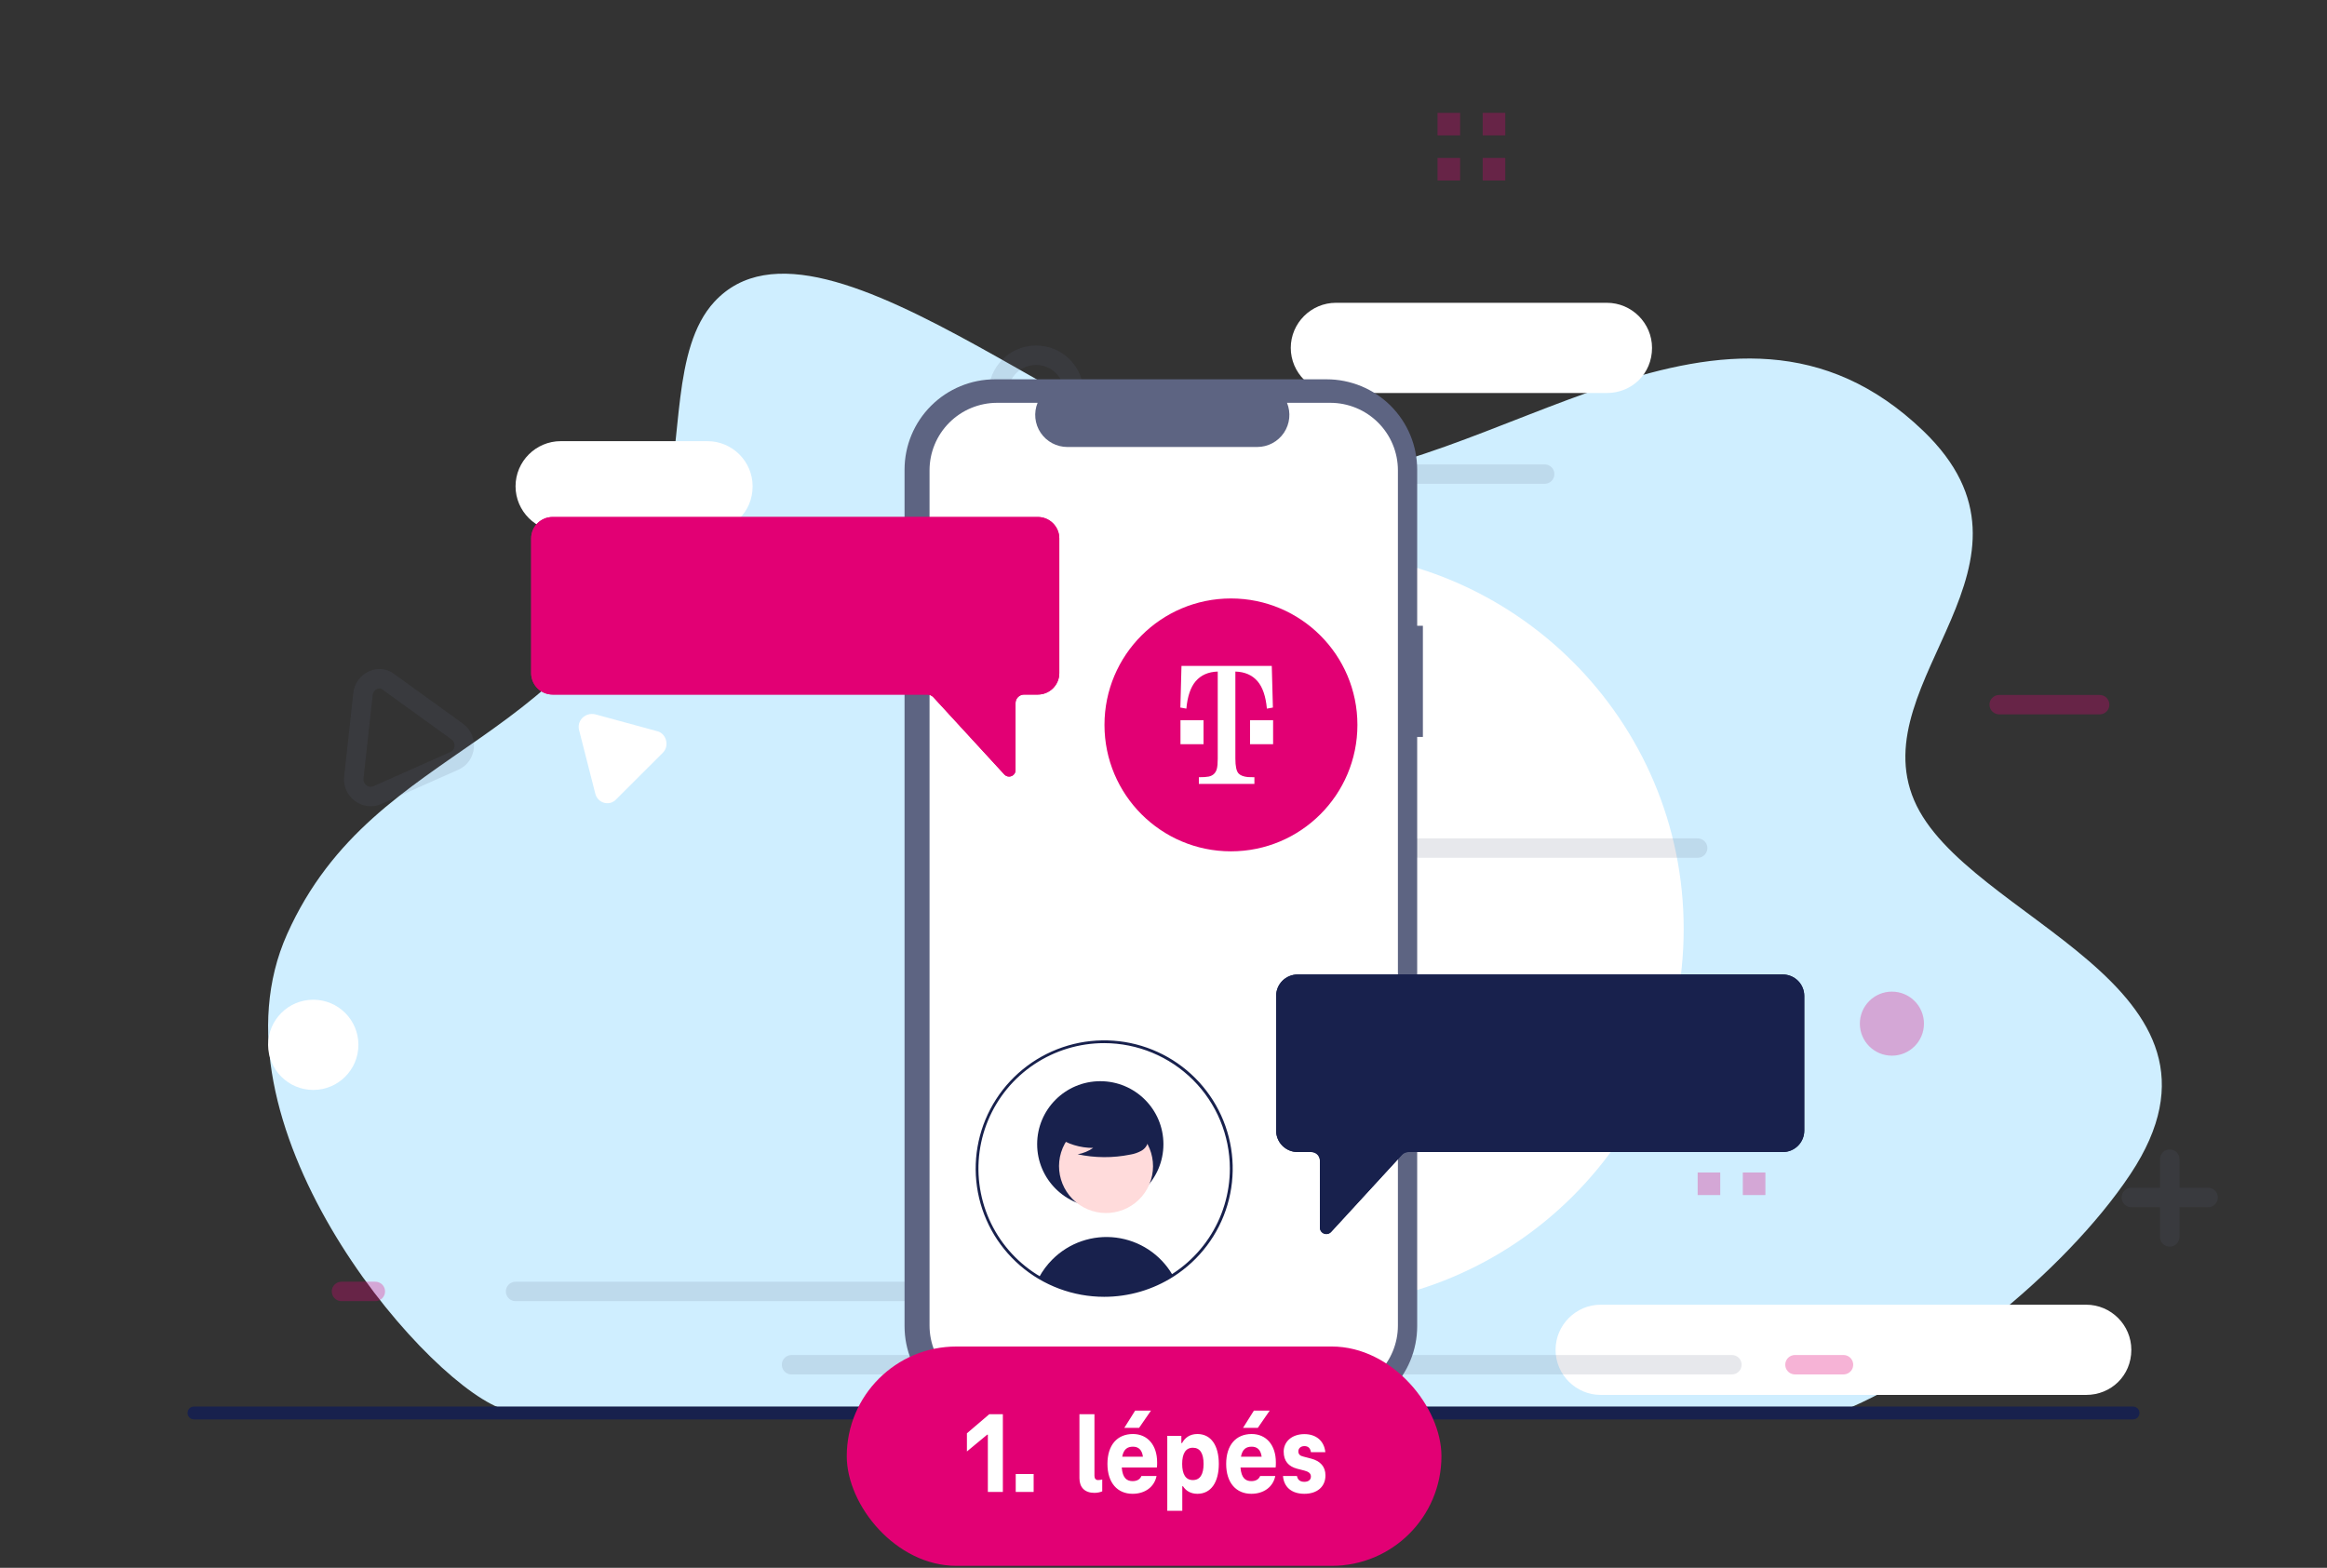 <svg width="276" height="186" viewBox="0 0 276 186" fill="none" xmlns="http://www.w3.org/2000/svg">
<rect x="0" y="0" width="276" height="186" fill="#333333" stroke="none"/>
<path d="M59.185 167.009L216.018 168.336C228.466 164.155 244.903 151.011 252.685 139.293C267.649 116.761 233.116 109.182 227.033 94.947C220.917 80.636 244.434 66.788 228.104 51.111C204.872 28.806 177.144 57.048 152.388 57.048C132.691 57.048 97.788 21.671 84.731 35.803C79.609 41.345 81.028 52.578 78.859 59.623C69.695 89.373 44.611 87.236 34.052 110.827C24.162 132.925 49.458 163.02 59.185 167.009Z" fill="#CFEEFF"/>
<path d="M68.719 86.75L70.594 94.108C70.862 95.312 72.335 95.713 73.138 94.777L78.628 89.292C79.431 88.489 79.029 87.017 77.958 86.75L70.594 84.743C69.389 84.475 68.317 85.546 68.719 86.75Z" fill="white"/>
<path d="M154.841 155.028C179.615 155.028 199.698 134.963 199.698 110.211C199.698 85.459 179.615 65.393 154.841 65.393C130.068 65.393 109.985 85.459 109.985 110.211C109.985 134.963 130.068 155.028 154.841 155.028Z" fill="white"/>
<path d="M37.155 129.307C40.113 129.307 42.511 126.911 42.511 123.955C42.511 121 40.113 118.604 37.155 118.604C34.197 118.604 31.799 121 31.799 123.955C31.799 126.911 34.197 129.307 37.155 129.307Z" fill="white"/>
<path d="M83.911 63.041H66.504C63.559 63.041 61.148 60.633 61.148 57.69C61.148 54.746 63.559 52.338 66.504 52.338H83.911C86.857 52.338 89.267 54.746 89.267 57.69C89.267 60.767 86.857 63.041 83.911 63.041Z" fill="white"/>
<path d="M190.588 46.626H158.452C155.506 46.626 153.096 44.217 153.096 41.274C153.096 38.331 155.506 35.923 158.452 35.923H190.588C193.534 35.923 195.944 38.331 195.944 41.274C195.944 44.351 193.534 46.626 190.588 46.626Z" fill="white"/>
<path d="M247.436 165.489H189.859C186.914 165.489 184.503 163.081 184.503 160.138C184.503 157.195 186.914 154.787 189.859 154.787H247.436C250.382 154.787 252.792 157.195 252.792 160.138C252.792 163.215 250.382 165.489 247.436 165.489Z" fill="white"/>
<g opacity="0.3">
<path d="M237.12 83.6H249.037" stroke="#E20074" stroke-width="2.3" stroke-miterlimit="10" stroke-linecap="round"/>
<path d="M40.502 153.211H44.519" stroke="#E20074" stroke-width="2.3" stroke-miterlimit="10" stroke-linecap="round"/>
<path d="M212.896 161.907H218.654" stroke="#E20074" stroke-width="2.3" stroke-miterlimit="10" stroke-linecap="round"/>
<path d="M224.395 124.284C225.965 124.284 227.238 123.013 227.238 121.444C227.238 119.875 225.965 118.603 224.395 118.603C222.825 118.603 221.552 119.875 221.552 121.444C221.552 123.013 222.825 124.284 224.395 124.284Z" fill="#E20074" stroke="#E20074" stroke-width="1.917" stroke-miterlimit="10"/>
<path d="M204.032 133.752H201.354V136.427H204.032V133.752Z" fill="#E20074"/>
<path d="M209.389 133.752H206.711V136.427H209.389V133.752Z" fill="#E20074"/>
<path d="M204.033 139.103H201.355V141.779H204.033V139.103Z" fill="#E20074"/>
<path d="M209.389 139.103H206.711V141.779H209.389V139.103Z" fill="#E20074"/>
<path d="M173.181 13.388H170.503V16.064H173.181V13.388Z" fill="#E20074"/>
<path d="M178.537 13.387H175.859V16.063H178.537V13.387Z" fill="#E20074"/>
<path d="M173.181 18.738H170.503V21.414H173.181V18.738Z" fill="#E20074"/>
<path d="M178.537 18.738H175.859V21.414H178.537V18.738Z" fill="#E20074"/>
<g opacity="0.5">
<path d="M168.282 100.615H201.355" stroke="#5D6482" stroke-width="2.3" stroke-miterlimit="10" stroke-linecap="round" stroke-linejoin="round"/>
<path d="M133.8 56.247H183.209" stroke="#5D6482" stroke-width="2.3" stroke-miterlimit="10" stroke-linecap="round" stroke-linejoin="round"/>
<path d="M83.072 79.859H116.413" stroke="#5D6482" stroke-width="2.3" stroke-miterlimit="10" stroke-linecap="round" stroke-linejoin="round"/>
<path d="M61.149 153.211H164.251" stroke="#5D6482" stroke-width="2.3" stroke-miterlimit="10" stroke-linecap="round" stroke-linejoin="round"/>
<path d="M93.88 161.907H205.418" stroke="#5D6482" stroke-width="2.3" stroke-miterlimit="10" stroke-linecap="round" stroke-linejoin="round"/>
<path d="M257.345 137.517V146.748" stroke="#5D6482" stroke-width="2.3" stroke-miterlimit="10" stroke-linecap="round" stroke-linejoin="round"/>
<path d="M261.897 142.065H252.792" stroke="#5D6482" stroke-width="2.3" stroke-miterlimit="10" stroke-linecap="round" stroke-linejoin="round"/>
<path d="M122.889 51.106C125.366 51.106 127.374 49.1 127.374 46.626C127.374 44.151 125.366 42.145 122.889 42.145C120.412 42.145 118.404 44.151 118.404 46.626C118.404 49.1 120.412 51.106 122.889 51.106Z" stroke="#5D6482" stroke-width="2.3" stroke-miterlimit="10" stroke-linecap="round" stroke-linejoin="round"/>
<path d="M43.053 82.349L41.965 92.26C41.81 93.779 43.366 94.951 44.75 94.335L53.915 90.257C55.299 89.642 55.472 87.7 54.243 86.797L46.166 80.964C44.985 79.936 43.208 80.83 43.053 82.349Z" stroke="#5D6482" stroke-width="2.3" stroke-miterlimit="10" stroke-linecap="round" stroke-linejoin="round"/>
</g>
</g>
<g clip-path="url(#clip0_251_3789)">
<path d="M168.766 74.243H168.089V55.72C168.089 52.877 166.957 50.15 164.943 48.14C162.928 46.13 160.196 45 157.347 45H118.028C115.179 45 112.447 46.129 110.433 48.14C108.418 50.15 107.287 52.877 107.287 55.72V157.335C107.287 160.178 108.418 162.905 110.433 164.915C112.447 166.926 115.179 168.055 118.028 168.055H157.347C160.196 168.055 162.928 166.926 164.942 164.915C166.957 162.905 168.089 160.178 168.089 157.335V87.427H168.766L168.766 74.243Z" fill="#5D6482"/>
<path d="M165.803 55.795V157.26C165.803 159.384 164.957 161.42 163.453 162.921C161.949 164.423 159.908 165.266 157.781 165.266H118.273C116.145 165.266 114.105 164.423 112.601 162.921C111.096 161.42 110.251 159.384 110.251 157.26V55.795C110.251 53.672 111.096 51.635 112.601 50.134C114.105 48.632 116.145 47.789 118.273 47.789H123.066C122.83 48.366 122.74 48.993 122.804 49.613C122.868 50.233 123.084 50.829 123.433 51.346C123.781 51.864 124.252 52.288 124.803 52.581C125.355 52.875 125.97 53.028 126.595 53.029H149.12C149.745 53.028 150.36 52.875 150.911 52.581C151.463 52.288 151.933 51.864 152.282 51.346C152.63 50.829 152.846 50.233 152.91 49.613C152.974 48.993 152.885 48.366 152.649 47.789H157.781C159.908 47.789 161.949 48.632 163.453 50.134C164.957 51.635 165.803 53.672 165.803 55.795Z" fill="white"/>
<path d="M119.684 92.13C119.578 92.13 119.474 92.108 119.378 92.065C119.281 92.023 119.195 91.96 119.124 91.883L110.717 82.73C110.622 82.626 110.506 82.543 110.377 82.487C110.248 82.43 110.108 82.4 109.967 82.4H65.543C64.869 82.4 64.222 82.132 63.746 81.656C63.269 81.18 63.001 80.535 63 79.862V63.873C63.001 63.201 63.269 62.556 63.746 62.08C64.222 61.604 64.869 61.336 65.543 61.336H123.098C123.772 61.336 124.418 61.604 124.895 62.08C125.372 62.556 125.64 63.201 125.641 63.873V79.862C125.64 80.535 125.372 81.18 124.895 81.656C124.418 82.132 123.772 82.4 123.098 82.4H121.466C121.196 82.401 120.938 82.508 120.747 82.698C120.556 82.888 120.449 83.146 120.449 83.416V91.368C120.45 91.522 120.403 91.672 120.316 91.799C120.23 91.925 120.106 92.022 119.963 92.078C119.874 92.112 119.779 92.13 119.684 92.13Z" fill="#E20074"/>
<path d="M119.684 92.13C119.578 92.13 119.474 92.108 119.378 92.065C119.281 92.023 119.195 91.96 119.124 91.883L110.717 82.73C110.622 82.626 110.506 82.543 110.377 82.487C110.248 82.43 110.108 82.4 109.967 82.4H65.543C64.869 82.4 64.222 82.132 63.746 81.656C63.269 81.18 63.001 80.535 63 79.862V63.873C63.001 63.201 63.269 62.556 63.746 62.08C64.222 61.604 64.869 61.336 65.543 61.336H123.098C123.772 61.336 124.418 61.604 124.895 62.08C125.372 62.556 125.64 63.201 125.641 63.873V79.862C125.64 80.535 125.372 81.18 124.895 81.656C124.418 82.132 123.772 82.4 123.098 82.4H121.466C121.196 82.401 120.938 82.508 120.747 82.698C120.556 82.888 120.449 83.146 120.449 83.416V91.368C120.45 91.522 120.403 91.672 120.316 91.799C120.23 91.925 120.106 92.022 119.963 92.078C119.874 92.112 119.779 92.13 119.684 92.13ZM65.543 61.674C64.959 61.675 64.398 61.907 63.985 62.319C63.572 62.731 63.34 63.29 63.339 63.873V79.862C63.34 80.446 63.572 81.005 63.985 81.417C64.398 81.829 64.959 82.061 65.543 82.062H109.967C110.155 82.062 110.341 82.101 110.513 82.177C110.685 82.252 110.84 82.363 110.967 82.501L119.374 91.654C119.431 91.717 119.507 91.761 119.59 91.78C119.673 91.799 119.76 91.793 119.84 91.763C119.919 91.732 119.988 91.677 120.036 91.607C120.084 91.537 120.11 91.453 120.11 91.368V83.416C120.11 83.057 120.253 82.713 120.508 82.459C120.762 82.205 121.107 82.062 121.466 82.062H123.098C123.682 82.061 124.242 81.829 124.656 81.417C125.069 81.005 125.301 80.446 125.302 79.862V63.873C125.301 63.29 125.069 62.731 124.656 62.319C124.242 61.907 123.682 61.675 123.098 61.674H65.543Z" fill="#E20074"/>
<path d="M157.037 146.353C156.894 146.298 156.77 146.201 156.684 146.074C156.597 145.947 156.55 145.797 156.551 145.644V137.691C156.551 137.422 156.444 137.164 156.253 136.974C156.062 136.783 155.804 136.676 155.534 136.676H153.902C153.228 136.675 152.582 136.408 152.105 135.932C151.628 135.456 151.36 134.811 151.359 134.138V118.149C151.36 117.476 151.628 116.831 152.105 116.355C152.582 115.88 153.228 115.612 153.902 115.611H211.457C212.131 115.612 212.778 115.88 213.254 116.355C213.731 116.831 213.999 117.476 214 118.149V134.138C213.999 134.811 213.731 135.456 213.254 135.932C212.778 136.408 212.131 136.675 211.457 136.676H167.033C166.892 136.676 166.752 136.705 166.623 136.762C166.494 136.819 166.378 136.902 166.283 137.005L157.876 146.158C157.805 146.236 157.719 146.298 157.622 146.341C157.526 146.384 157.421 146.406 157.316 146.406C157.221 146.406 157.126 146.388 157.037 146.353Z" fill="#18214D"/>
<path d="M157.037 146.353C156.894 146.298 156.77 146.201 156.684 146.074C156.597 145.947 156.55 145.797 156.551 145.644V137.691C156.551 137.422 156.444 137.164 156.253 136.974C156.062 136.783 155.804 136.676 155.534 136.676H153.902C153.228 136.675 152.582 136.408 152.105 135.932C151.628 135.456 151.36 134.811 151.359 134.138V118.149C151.36 117.476 151.628 116.831 152.105 116.355C152.582 115.88 153.228 115.612 153.902 115.611H211.457C212.131 115.612 212.778 115.88 213.254 116.355C213.731 116.831 213.999 117.476 214 118.149V134.138C213.999 134.811 213.731 135.456 213.254 135.932C212.778 136.408 212.131 136.675 211.457 136.676H167.033C166.892 136.676 166.752 136.705 166.623 136.762C166.494 136.819 166.378 136.902 166.283 137.005L157.876 146.158C157.805 146.236 157.719 146.298 157.622 146.341C157.526 146.384 157.421 146.406 157.316 146.406C157.221 146.406 157.126 146.388 157.037 146.353ZM153.902 115.949C153.318 115.95 152.758 116.182 152.344 116.594C151.931 117.007 151.699 117.566 151.698 118.149V134.138C151.699 134.721 151.931 135.28 152.344 135.693C152.758 136.105 153.318 136.337 153.902 136.338H155.534C155.893 136.338 156.238 136.481 156.492 136.735C156.747 136.988 156.89 137.332 156.89 137.691V145.644C156.89 145.729 156.916 145.812 156.964 145.883C157.012 145.953 157.081 146.007 157.16 146.038C157.24 146.069 157.327 146.075 157.41 146.056C157.493 146.036 157.569 145.993 157.626 145.93L166.033 136.777C166.16 136.638 166.315 136.528 166.487 136.453C166.659 136.377 166.845 136.338 167.033 136.338H211.457C212.042 136.337 212.602 136.105 213.015 135.693C213.428 135.28 213.661 134.721 213.661 134.138V118.149C213.661 117.566 213.428 117.007 213.015 116.594C212.602 116.182 212.042 115.95 211.457 115.949H153.902Z" fill="#18214D"/>
<path d="M139.098 151.304C136.738 152.813 134.003 153.635 131.201 153.68C128.398 153.724 125.639 152.989 123.232 151.556C123.655 150.77 124.192 150.049 124.825 149.417C125.801 148.439 126.988 147.696 128.297 147.247C129.605 146.798 130.999 146.654 132.372 146.827C133.745 147 135.06 147.484 136.216 148.243C137.372 149.002 138.338 150.015 139.04 151.205C139.059 151.237 139.079 151.271 139.098 151.304Z" fill="#18214D"/>
<path d="M130.503 143.219C134.638 143.219 137.991 139.873 137.991 135.745C137.991 131.617 134.638 128.271 130.503 128.271C126.367 128.271 123.014 131.617 123.014 135.745C123.014 139.873 126.367 143.219 130.503 143.219Z" fill="#18214D"/>
<path d="M136.075 141.017C137.551 138.321 136.559 134.941 133.858 133.468C131.157 131.994 127.77 132.985 126.294 135.68C124.817 138.376 125.81 141.756 128.511 143.229C131.212 144.703 134.598 143.712 136.075 141.017Z" fill="#FFDBDB"/>
<path d="M125.328 134.85C126.602 135.726 128.113 136.192 129.66 136.186C129.108 136.568 128.48 136.826 127.819 136.942C129.876 137.382 132.001 137.394 134.063 136.977C134.521 136.904 134.963 136.752 135.37 136.529C135.572 136.416 135.749 136.262 135.888 136.076C136.027 135.891 136.125 135.678 136.176 135.452C136.313 134.671 135.704 133.962 135.07 133.483C134.1 132.762 132.981 132.266 131.795 132.029C130.609 131.792 129.385 131.822 128.211 132.115C127.445 132.313 126.678 132.647 126.18 133.261C125.682 133.875 125.535 134.822 126.009 135.454L125.328 134.85Z" fill="#18214D"/>
<path d="M130.961 153.851C127.294 153.85 123.75 152.529 120.979 150.131C118.208 147.733 116.397 144.418 115.877 140.795C115.357 137.171 116.164 133.482 118.149 130.405C120.133 127.327 123.164 125.066 126.683 124.038C130.203 123.01 133.976 123.282 137.311 124.806C140.646 126.33 143.318 129.002 144.838 132.333C146.358 135.664 146.624 139.431 145.586 142.941C144.549 146.452 142.278 149.472 139.19 151.447C136.734 153.018 133.878 153.853 130.961 153.851ZM130.961 123.754C128.012 123.754 125.129 124.626 122.677 126.261C120.225 127.896 118.314 130.22 117.185 132.94C116.056 135.659 115.761 138.651 116.336 141.538C116.911 144.424 118.331 147.076 120.417 149.157C122.502 151.238 125.159 152.656 128.051 153.23C130.944 153.804 133.942 153.509 136.666 152.383C139.391 151.256 141.719 149.349 143.358 146.901C144.996 144.454 145.87 141.577 145.87 138.633C145.865 134.688 144.293 130.906 141.498 128.117C138.703 125.328 134.914 123.758 130.961 123.754Z" fill="#18214D"/>
<circle cx="146" cy="86" r="15" fill="#E20074"/>
<path d="M148.266 85.443H151V88.288H148.266V85.443ZM146.525 90.007C146.525 90.909 146.652 91.495 146.906 91.765C147.121 91.995 147.487 92.137 148 92.19C148.152 92.203 148.413 92.209 148.782 92.209V93H142.194V92.209C142.723 92.209 143.113 92.183 143.365 92.13C143.875 92.019 144.197 91.709 144.329 91.202C144.398 90.939 144.433 90.54 144.433 90.007V79.672C143.315 79.705 142.441 80.09 141.81 80.828C141.211 81.534 140.845 82.615 140.712 84.071L140 83.943L140.133 79H150.843L150.976 83.943L150.263 84.071C150.13 82.615 149.761 81.534 149.16 80.828C148.525 80.09 147.647 79.705 146.525 79.672V90.007ZM140.013 85.443H142.747V88.288H140.013V85.443Z" fill="white"/>
</g>
<path d="M23 167.246C22.788 167.246 22.617 167.418 22.617 167.629C22.617 167.841 22.788 168.013 23 168.013L253 168.013C253.212 168.013 253.383 167.841 253.383 167.629C253.383 167.418 253.212 167.246 253 167.246L23 167.246Z" stroke="#18214D" stroke-width="0.767" stroke-linecap="round" stroke-linejoin="round"/>
<rect x="100.433" y="159.748" width="70.533" height="26.022" rx="13.011" fill="#E20074"/>
<path d="M117.332 167.782L114.683 170.045V172.198L117.084 170.21H117.167V177H118.947V167.782H117.332ZM120.473 177H122.598V174.875H120.473V177ZM129.81 175.096V167.782H128.03V175.372C128.03 176.448 128.651 177.11 129.81 177.11C130.169 177.11 130.5 177.028 130.734 176.931V175.523C130.583 175.565 130.403 175.592 130.238 175.592C129.975 175.592 129.81 175.413 129.81 175.096ZM136.513 167.354H134.636L133.352 169.396H135.105L136.513 167.354ZM137.244 173.481C137.244 171.452 136.112 170.128 134.374 170.128C132.511 170.128 131.351 171.439 131.351 173.674C131.351 175.937 132.552 177.221 134.332 177.221C135.795 177.221 136.913 176.42 137.175 175.109H135.381C135.215 175.51 134.857 175.717 134.332 175.717C133.656 175.717 133.145 175.358 133.049 174.102H137.216C137.244 173.95 137.244 173.716 137.244 173.481ZM134.374 171.632C134.967 171.632 135.436 171.922 135.56 172.819H133.104C133.27 171.922 133.725 171.632 134.374 171.632ZM142.022 170.128C141.111 170.128 140.532 170.583 140.2 171.204H140.118V170.348H138.448V179.236H140.228V176.324H140.311C140.642 176.848 141.208 177.221 142.022 177.221C143.65 177.221 144.561 175.827 144.561 173.674C144.561 171.508 143.65 170.128 142.022 170.128ZM141.484 175.592C140.628 175.592 140.214 174.902 140.214 173.674C140.214 172.446 140.628 171.756 141.484 171.756C142.339 171.756 142.753 172.432 142.753 173.674C142.753 174.916 142.339 175.592 141.484 175.592ZM150.596 167.354H148.719L147.435 169.396H149.188L150.596 167.354ZM151.327 173.481C151.327 171.452 150.195 170.128 148.457 170.128C146.594 170.128 145.434 171.439 145.434 173.674C145.434 175.937 146.635 177.221 148.415 177.221C149.878 177.221 150.996 176.42 151.258 175.109H149.464C149.298 175.51 148.94 175.717 148.415 175.717C147.739 175.717 147.228 175.358 147.132 174.102H151.299C151.327 173.95 151.327 173.716 151.327 173.481ZM148.457 171.632C149.05 171.632 149.519 171.922 149.643 172.819H147.187C147.353 171.922 147.808 171.632 148.457 171.632ZM154.711 177.221C156.243 177.221 157.209 176.365 157.209 175.04C157.209 174.005 156.616 173.329 155.484 173.039L154.587 172.805C154.201 172.722 153.994 172.529 153.994 172.184C153.994 171.839 154.27 171.563 154.711 171.563C155.153 171.563 155.415 171.797 155.484 172.28H157.195C157.057 170.956 156.119 170.141 154.711 170.141C153.193 170.141 152.255 171.066 152.255 172.211C152.255 173.371 152.862 173.978 153.828 174.24L154.739 174.475C155.18 174.599 155.484 174.778 155.484 175.178C155.484 175.565 155.18 175.799 154.711 175.799C154.242 175.799 153.925 175.606 153.828 175.109H152.172C152.282 176.448 153.221 177.221 154.711 177.221Z" fill="white"/>
<defs>
<clipPath id="clip0_251_3789">
<rect width="151" height="126" fill="white" transform="translate(63 45)"/>
</clipPath>
</defs>
</svg>
